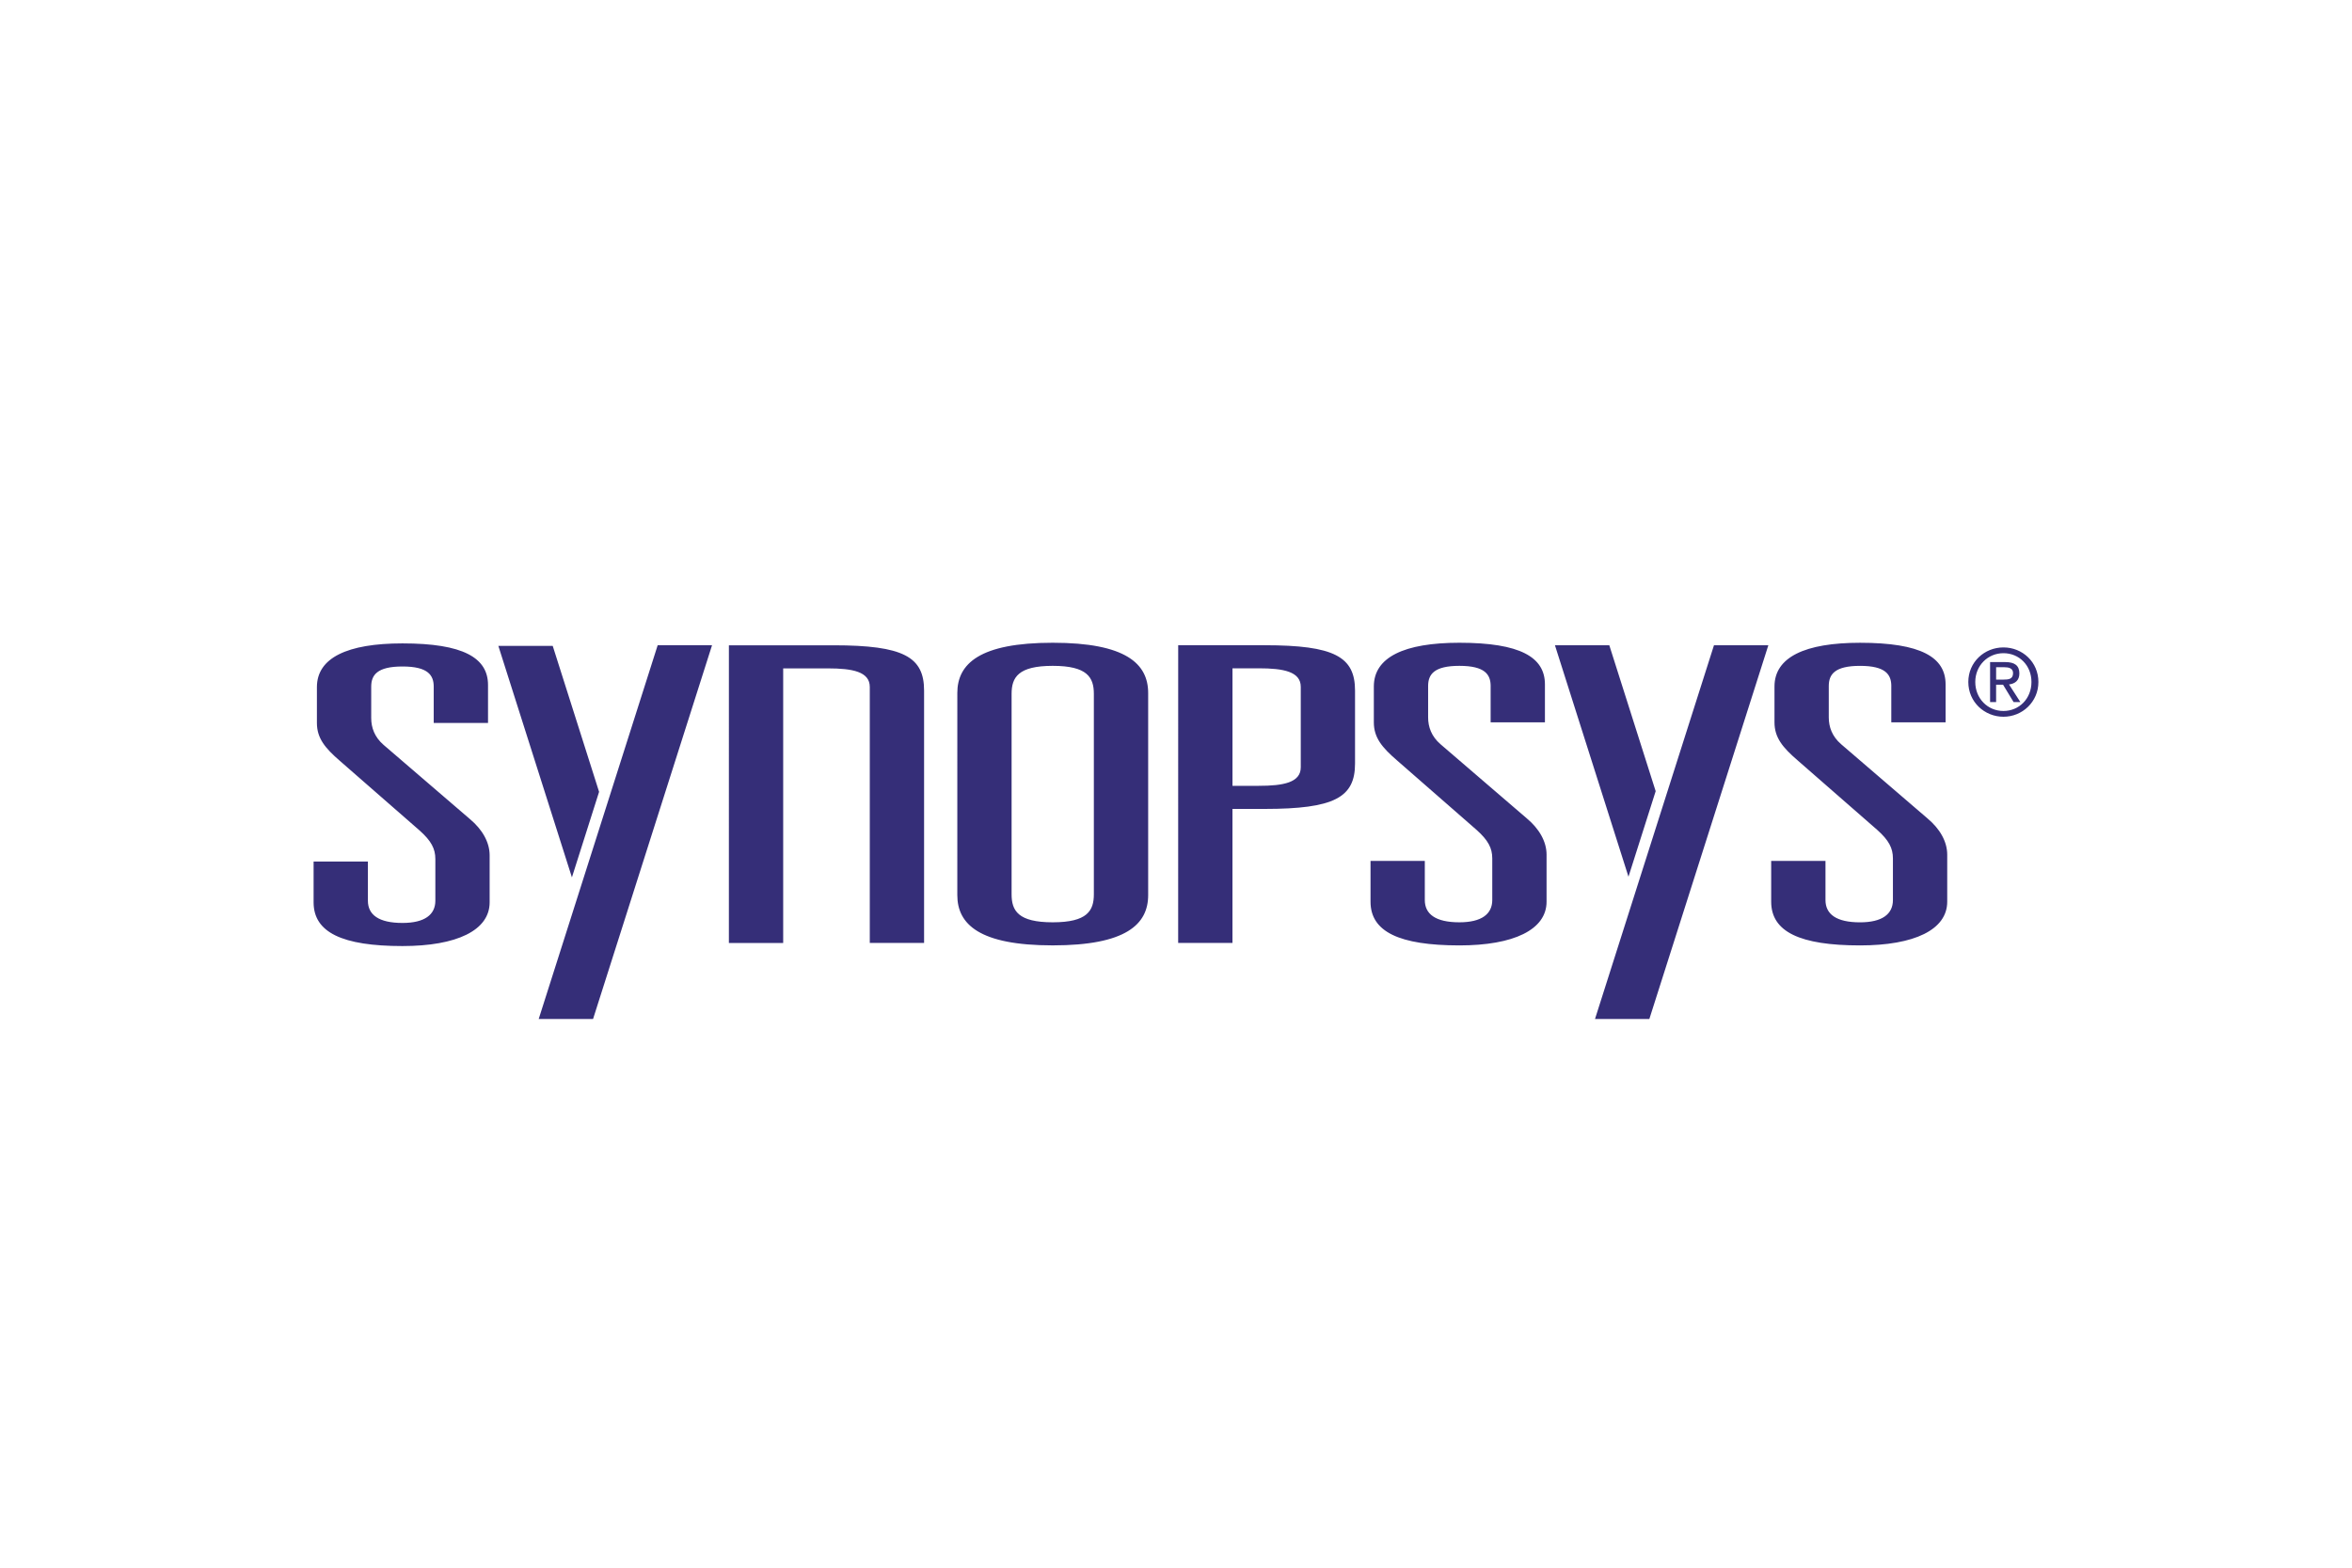 <svg width="150" height="100" viewBox="0 0 150 100" fill="none" xmlns="http://www.w3.org/2000/svg">
<rect width="150" height="100" fill="white"/>
<g clip-path="url(#clip0_37_1502)">
<path fill-rule="evenodd" clip-rule="evenodd" d="M27.661 43.804C27.661 43.067 27.294 42.514 25.668 42.514C24.041 42.514 23.674 43.067 23.674 43.803V45.802C23.674 46.407 23.884 47.013 24.46 47.512L29.968 52.246C30.755 52.903 31.227 53.719 31.227 54.56V57.558C31.227 59.347 29.129 60.347 25.666 60.347C21.835 60.347 20 59.479 20 57.558V54.955H23.463V57.454C23.463 58.347 24.145 58.873 25.667 58.873C27.083 58.873 27.765 58.347 27.765 57.454V54.797C27.765 54.14 27.503 53.639 26.769 52.983L21.68 48.538C20.736 47.722 20.211 47.091 20.211 46.118V43.83C20.211 41.961 22.152 41.041 25.668 41.041C29.55 41.041 31.124 41.962 31.124 43.698V46.118H27.661V43.804ZM61.053 44.208C61.053 42.34 62.47 40.999 67.139 41C71.808 41 73.225 42.341 73.225 44.209V57.096C73.225 58.963 71.808 60.304 67.139 60.304C62.469 60.304 61.053 58.963 61.053 57.096L61.054 44.208H61.053ZM64.515 57.044C64.515 58.095 64.934 58.832 67.138 58.832C69.341 58.832 69.761 58.095 69.761 57.044V44.261C69.762 43.209 69.342 42.473 67.139 42.473C64.935 42.473 64.515 43.209 64.515 44.261V57.044H64.515ZM75.139 41.158H80.648C85.107 41.158 86.418 41.895 86.418 44.052V48.707C86.418 50.863 85.107 51.6 80.647 51.6H78.601V60.148H75.138L75.14 41.159L75.139 41.158ZM80.281 50.126C81.854 50.126 82.957 49.916 82.957 48.943V43.814C82.957 42.841 81.856 42.63 80.281 42.63H78.602V50.126H80.281ZM95.067 43.762C95.067 43.025 94.699 42.473 93.073 42.473C91.447 42.473 91.079 43.026 91.079 43.762V45.76C91.079 46.365 91.288 46.97 91.866 47.47L97.373 52.204C98.161 52.862 98.633 53.677 98.633 54.519V57.517C98.633 59.305 96.534 60.306 93.072 60.306C89.242 60.304 87.406 59.436 87.406 57.517V54.914H90.868V57.411C90.868 58.306 91.55 58.832 93.072 58.832C94.487 58.832 95.17 58.306 95.17 57.412V54.756C95.17 54.099 94.908 53.599 94.174 52.942L89.086 48.496C88.141 47.68 87.616 47.049 87.617 46.076V43.788C87.617 41.92 89.558 41 93.073 41C96.956 41 98.529 41.92 98.529 43.656V46.076H95.066V43.762H95.067ZM120.619 43.763C120.619 43.026 120.251 42.474 118.625 42.474C116.999 42.474 116.631 43.026 116.631 43.763V45.761C116.631 46.366 116.84 46.972 117.418 47.471L122.926 52.205C123.713 52.862 124.185 53.678 124.185 54.519V57.517C124.185 59.306 122.087 60.306 118.624 60.306C114.794 60.306 112.958 59.438 112.958 57.517V54.914H116.421V57.413C116.421 58.308 117.103 58.834 118.623 58.834C120.04 58.834 120.722 58.307 120.722 57.413V54.757C120.722 54.099 120.461 53.599 119.726 52.942L114.638 48.497C113.693 47.682 113.169 47.05 113.169 46.077V43.789C113.17 41.921 115.11 41.001 118.625 41.001C122.508 41.001 124.081 41.921 124.081 43.657V46.076H120.618V43.762H120.619V43.763ZM41.944 41.157H45.411L37.823 64.999H34.356L41.944 41.157ZM36.474 55.966L31.783 41.2H35.25L38.207 50.51L36.474 55.967V55.966ZM109.31 41.159H112.777L105.188 65H101.722L109.31 41.159ZM103.857 55.925L99.167 41.159H102.634L105.591 50.468L103.857 55.925ZM58.919 60.147H58.934V44.055C58.935 41.899 57.624 41.163 53.164 41.162H46.486L46.485 60.151H49.946L49.948 60.147V42.635H52.796C54.37 42.635 55.471 42.845 55.471 43.818V60.147H58.918V60.147H58.919ZM125.53 43.503C125.53 42.233 126.557 41.298 127.771 41.298C128.985 41.298 130 42.233 130 43.503C130 44.773 128.973 45.72 127.771 45.72C126.569 45.72 125.53 44.784 125.53 43.503ZM127.771 45.352C128.769 45.352 129.557 44.568 129.557 43.503C129.557 42.439 128.769 41.666 127.771 41.666C126.773 41.666 125.974 42.456 125.974 43.503C125.974 44.55 126.761 45.352 127.771 45.352ZM127.304 44.784H126.919V42.233H127.887C128.489 42.233 128.786 42.455 128.786 42.958C128.786 43.414 128.5 43.614 128.127 43.66L128.85 44.784H128.418L127.747 43.678H127.303V44.784H127.303H127.304ZM127.765 43.351C128.091 43.351 128.384 43.327 128.384 42.935C128.384 42.62 128.097 42.561 127.83 42.561H127.304V43.351H127.765Z" fill="#352E78"/>
</g>
<defs>
<clipPath id="clip0_37_1502">
<rect width="110" height="24" fill="white" transform="translate(20 41)"/>
</clipPath>
</defs>
</svg>
